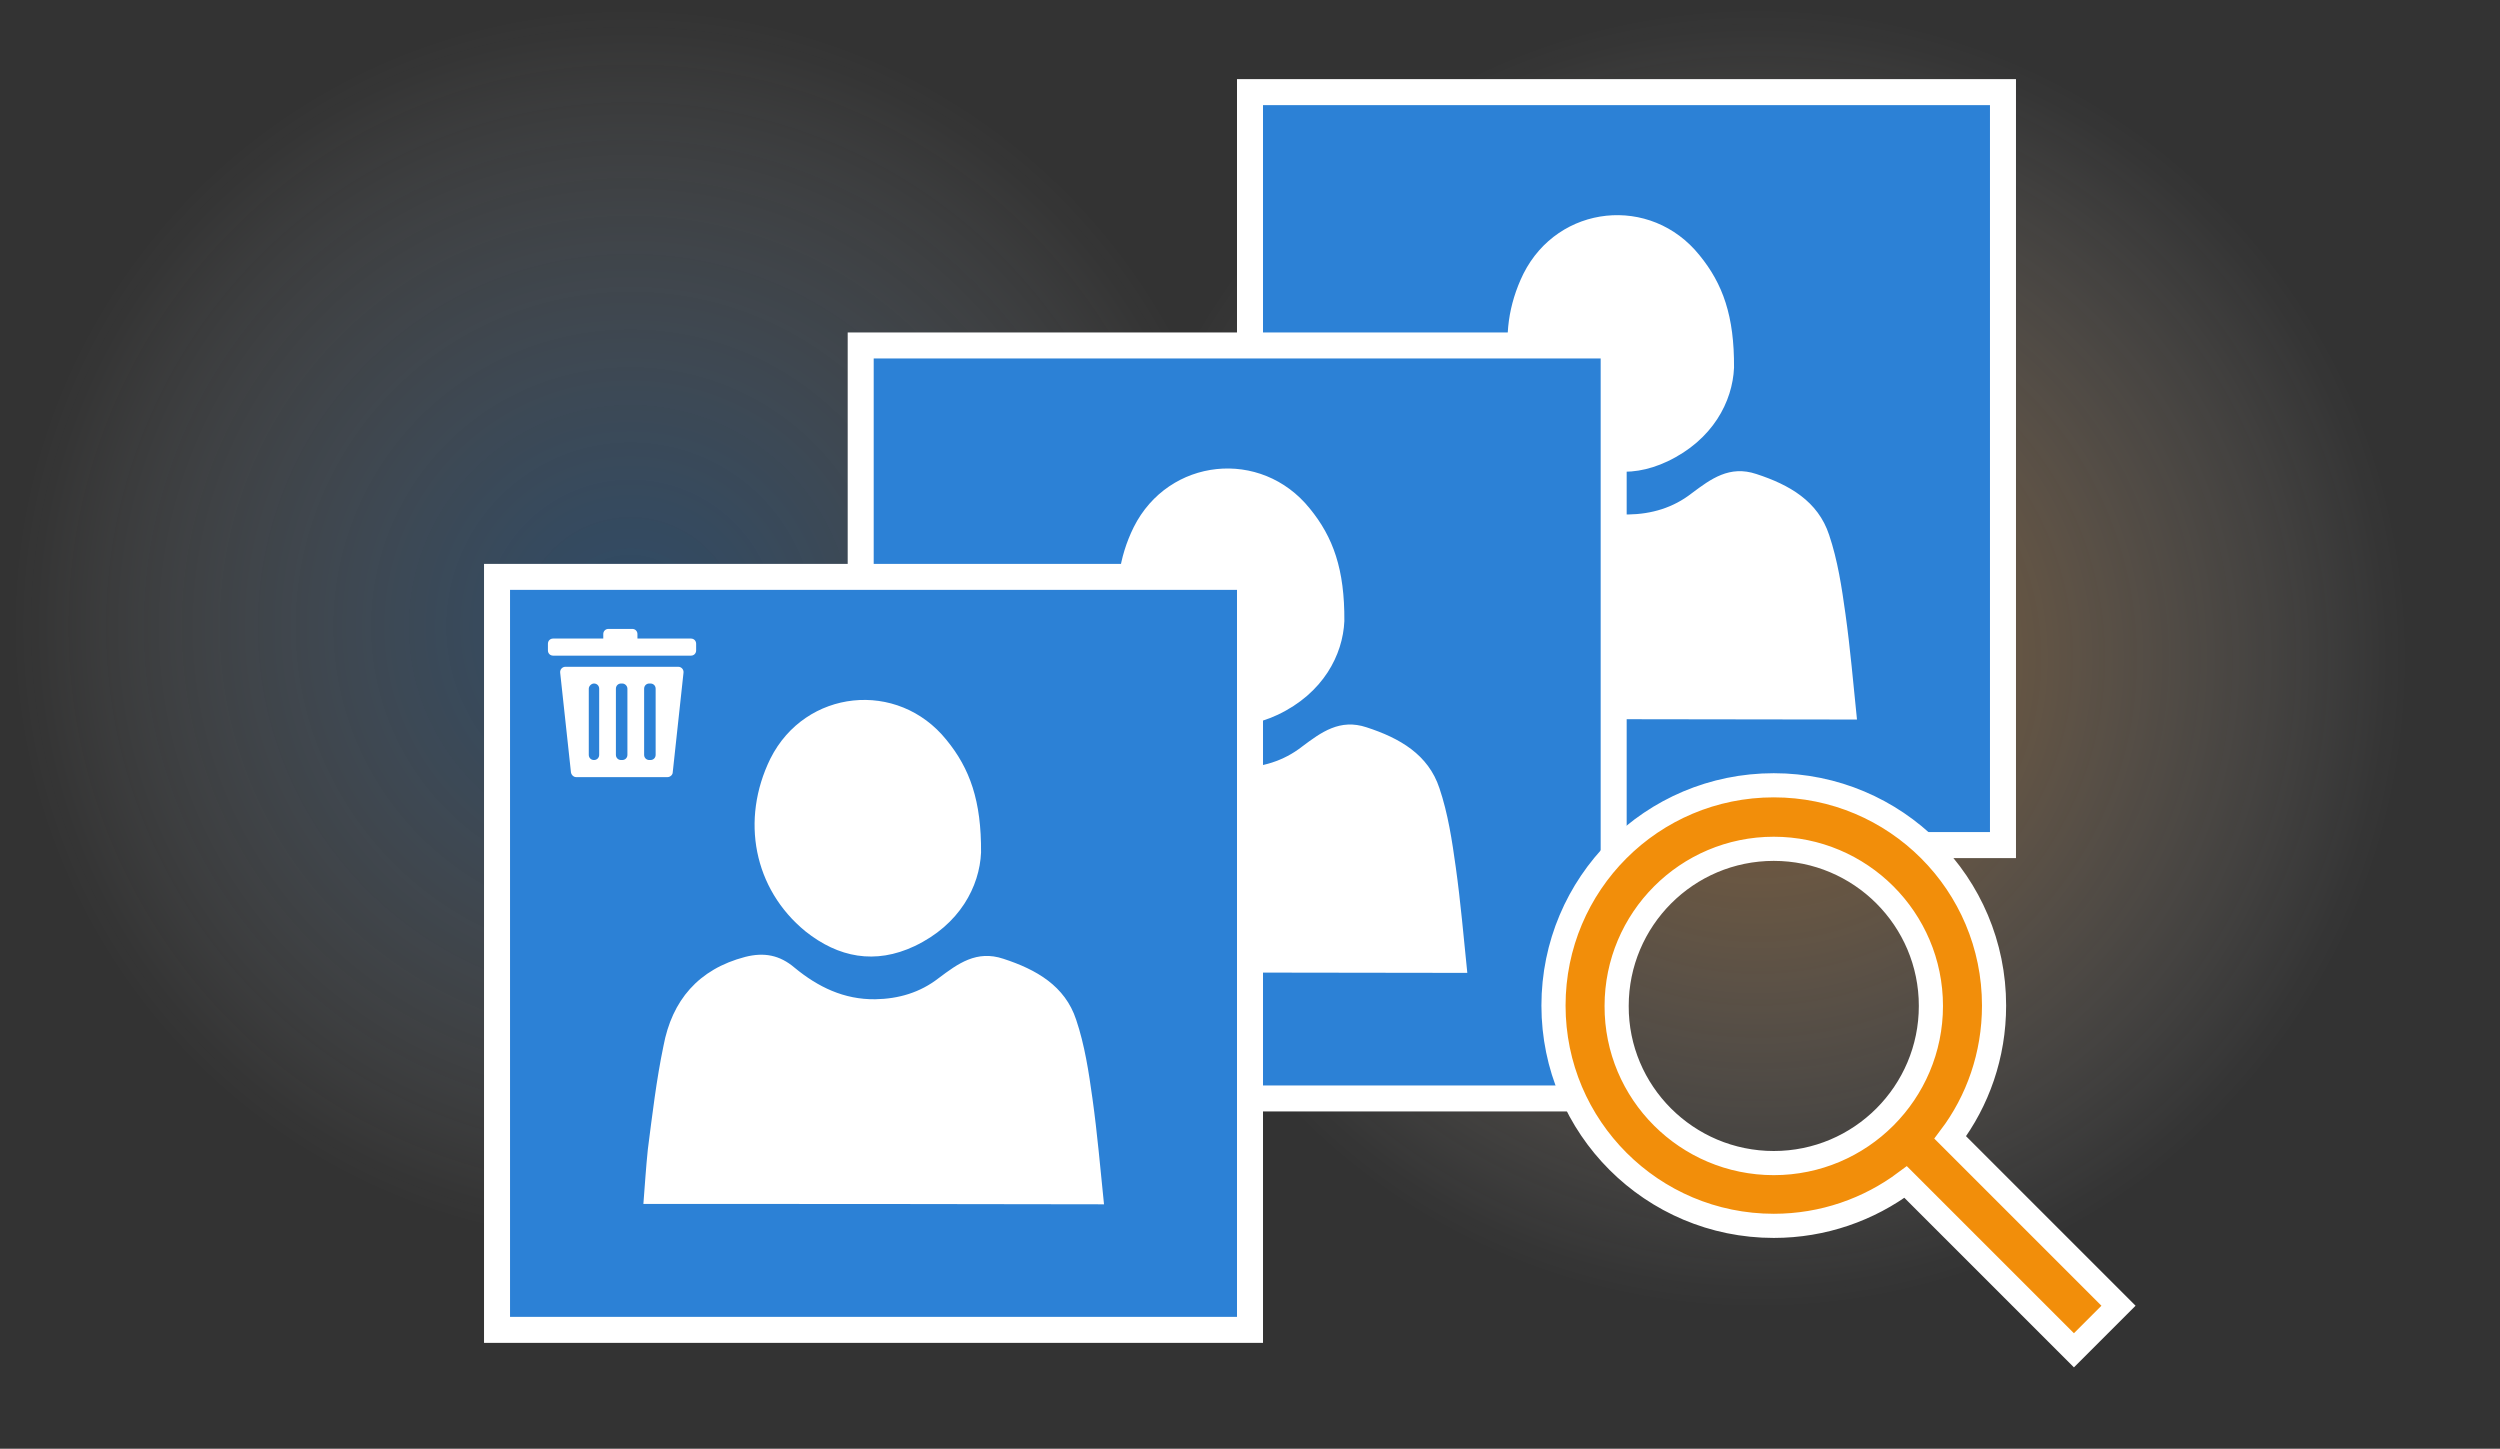 <?xml version="1.0" encoding="utf-8"?>
<!-- Generator: Adobe Illustrator 26.5.0, SVG Export Plug-In . SVG Version: 6.00 Build 0)  -->
<svg version="1.1" id="Layer_1" xmlns="http://www.w3.org/2000/svg" xmlns:xlink="http://www.w3.org/1999/xlink" x="0px" y="0px"
	 viewBox="0 0 673 390" style="enable-background:new 0 0 673 390;" xml:space="preserve">
<rect x="0" y="0" width="673" height="390" fill="#333333" stroke="none"/>
<g>
	<radialGradient id="SVGID_1_" cx="473.169" cy="177.233" r="175.06" gradientUnits="userSpaceOnUse">
		<stop  offset="4.155676e-07" style="stop-color:#FF9522;stop-opacity:0.4"/>
		<stop  offset="1" style="stop-color:#FFFFFF;stop-opacity:0"/>
	</radialGradient>
	<circle style="fill:url(#SVGID_1_);" cx="473.2" cy="177.2" r="175.1"/>
	
		<radialGradient id="SVGID_00000106146137532318213610000008899856554991022216_" cx="169.714" cy="168.665" r="166.493" gradientUnits="userSpaceOnUse">
		<stop  offset="6.704096e-02" style="stop-color:#2C81D6;stop-opacity:0.3"/>
		<stop  offset="0.161" style="stop-color:#3888D8;stop-opacity:0.27"/>
		<stop  offset="0.33" style="stop-color:#569ADE;stop-opacity:0.215"/>
		<stop  offset="0.554" style="stop-color:#89B8E8;stop-opacity:0.143"/>
		<stop  offset="0.821" style="stop-color:#CDE1F5;stop-opacity:5.767883e-02"/>
		<stop  offset="1" style="stop-color:#FFFFFF;stop-opacity:0"/>
	</radialGradient>
	<circle style="fill:url(#SVGID_00000106146137532318213610000008899856554991022216_);" cx="169.7" cy="168.7" r="166.5"/>
</g>
<g>
	<g>
		<g>
			<rect x="333" y="21.3" style="fill:#FFFFFF;" width="209.7" height="209.7"/>
			<g>
				<g>
					<rect x="361.4" y="50" style="fill:#FFFFFF;" width="163.4" height="163.4"/>
					<g>
						<g>
							<g>
								<g>
									<path style="fill:#2C81D6;" d="M340,28.3c0,65.2,0,130.5,0,195.7c65.2,0,130.5,0,195.7,0c0-65.2,0-130.5,0-195.7
										C470.5,28.3,405.2,28.3,340,28.3z M410.1,73.7c9.4-18.7,34.3-21.3,47.4-5c6.3,7.7,9.4,16.4,9.3,30.3
										c-0.4,9.1-5.7,19.4-17.9,25.2c-10.6,5-20.5,3.1-29.4-4C405.6,108.8,402,90.2,410.1,73.7z M375.9,193.6
										c0.4-5.1,0.7-9.9,1.2-14.7c1.2-9.3,2.3-18.7,4.2-27.8c2.3-12.3,9.4-20.7,22-24c5.1-1.3,9.3-0.5,13.3,2.9
										c6.3,5.2,13.3,8.6,21.7,8.5c6.3-0.1,12.1-1.8,17.1-5.7c5.2-3.9,10.2-7.6,17.4-5.2c8.9,2.9,16.6,7.3,19.6,16.4
										c2.3,6.8,3.4,14.1,4.4,21.3c1.3,9.3,2.1,18.7,3.1,28.4C458.1,193.6,417.2,193.6,375.9,193.6z"/>
								</g>
							</g>
						</g>
					</g>
				</g>
			</g>
		</g>
	</g>
	<g>
		<g>
			<rect x="228.2" y="89.5" style="fill:#FFFFFF;" width="209.7" height="209.7"/>
			<g>
				<g>
					<rect x="256.6" y="118.2" style="fill:#FFFFFF;" width="163.4" height="163.4"/>
					<g>
						<g>
							<g>
								<g>
									<path style="fill:#2C81D6;" d="M235.2,96.5c0,65.2,0,130.5,0,195.7c65.2,0,130.5,0,195.7,0c0-65.2,0-130.5,0-195.7
										C365.6,96.5,300.4,96.5,235.2,96.5z M305.2,141.9c9.4-18.7,34.3-21.3,47.4-5c6.3,7.7,9.4,16.4,9.3,30.3
										c-0.4,9.1-5.7,19.4-17.9,25.2c-10.6,5-20.5,3.1-29.4-4C300.8,177,297.1,158.3,305.2,141.9z M271,261.8
										c0.4-5.1,0.7-9.9,1.2-14.7c1.2-9.3,2.3-18.7,4.2-27.8c2.3-12.3,9.4-20.7,22-24c5.1-1.3,9.3-0.5,13.3,2.9
										c6.3,5.2,13.3,8.6,21.7,8.5c6.3-0.1,12.1-1.8,17.1-5.7c5.2-3.9,10.2-7.6,17.4-5.2c8.9,2.9,16.6,7.3,19.6,16.4
										c2.3,6.8,3.4,14.1,4.4,21.3c1.3,9.3,2.1,18.7,3.1,28.4C353.2,261.8,312.4,261.8,271,261.8z"/>
								</g>
							</g>
						</g>
					</g>
				</g>
			</g>
		</g>
	</g>
	<g>
		<rect x="130.3" y="151.8" style="fill:#FFFFFF;" width="209.7" height="209.7"/>
		<g>
			<g>
				<rect x="158.7" y="180.5" style="fill:#FFFFFF;" width="163.4" height="163.4"/>
				<g>
					<g>
						<g>
							<g>
								<path style="fill:#2C81D6;" d="M137.3,158.8c0,65.2,0,130.5,0,195.7c65.2,0,130.5,0,195.7,0c0-65.2,0-130.5,0-195.7
									C267.8,158.8,202.5,158.8,137.3,158.8z M207.4,204.2c9.4-18.7,34.3-21.3,47.4-5c6.3,7.7,9.4,16.4,9.3,30.3
									c-0.4,9.1-5.7,19.4-17.9,25.2c-10.6,5-20.5,3.1-29.4-4C202.9,239.3,199.3,220.7,207.4,204.2z M173.2,324.1
									c0.4-5.1,0.7-9.9,1.2-14.7c1.2-9.3,2.3-18.7,4.2-27.8c2.3-12.3,9.4-20.7,22-24c5.1-1.3,9.3-0.5,13.3,2.9
									c6.3,5.2,13.3,8.6,21.7,8.5c6.3-0.1,12.1-1.8,17.1-5.7c5.2-3.9,10.2-7.6,17.4-5.2c8.9,2.9,16.6,7.3,19.6,16.4
									c2.3,6.8,3.4,14.1,4.4,21.3c1.3,9.3,2.1,18.7,3.1,28.4C255.4,324.1,214.6,324.1,173.2,324.1z"/>
							</g>
						</g>
					</g>
				</g>
			</g>
		</g>
	</g>
</g>
<g>
	<path style="fill:#FFFFFF;" d="M150.8,181.1l2.9,26.8c0.1,0.7,0.7,1.3,1.4,1.3l24.6,0c0.7,0,1.4-0.6,1.4-1.3l2.9-26.8
		c0.1-0.9-0.6-1.6-1.4-1.6l-30.4,0C151.4,179.5,150.7,180.2,150.8,181.1z M168.9,185.4v17.8c0,0.8-0.6,1.4-1.4,1.4h-0.3
		c-0.8,0-1.4-0.6-1.4-1.4v-17.8c0-0.8,0.6-1.4,1.4-1.4h0.3C168.3,184,168.9,184.7,168.9,185.4z M159.9,184L159.9,184
		c0.8,0,1.4,0.6,1.4,1.4v17.8c0,0.8-0.6,1.4-1.4,1.4h0c-0.8,0-1.4-0.6-1.4-1.4v-17.8C158.5,184.7,159.2,184,159.9,184z M173.4,203.2
		v-17.8c0-0.8,0.6-1.4,1.4-1.4h0.3c0.8,0,1.4,0.6,1.4,1.4v17.8c0,0.8-0.6,1.4-1.4,1.4h-0.3C174,204.6,173.4,204,173.4,203.2z"/>
	<path style="fill:#FFFFFF;" d="M171.6,171.9v-1.2c0-0.8-0.6-1.4-1.4-1.4h-6.4c-0.8,0-1.4,0.6-1.4,1.4v1.2h-13.5
		c-0.8,0-1.4,0.6-1.4,1.4v1.8c0,0.8,0.6,1.4,1.4,1.4H186c0.8,0,1.4-0.6,1.4-1.4v-1.8c0-0.8-0.6-1.4-1.4-1.4H171.6z"/>
</g>
<path style="fill-rule:evenodd;clip-rule:evenodd;fill:#F28E0A;stroke:#FFFFFF;stroke-width:6.5;stroke-miterlimit:10;" d="
	M525,306.2l45.3,45.3l-12,12L513,318.2c-9.9,7.4-22.2,11.8-35.5,11.8c-32.7,0-59.3-26.5-59.3-59.3s26.5-59.3,59.3-59.3
	s59.3,26.5,59.3,59.3C536.8,284.1,532.4,296.4,525,306.2L525,306.2z M477.5,313.1c23.4,0,42.3-19,42.3-42.3
	c0-23.4-19-42.3-42.3-42.3c-23.4,0-42.3,19-42.3,42.3C435.1,294.1,454.1,313.1,477.5,313.1L477.5,313.1z"/>
</svg>
